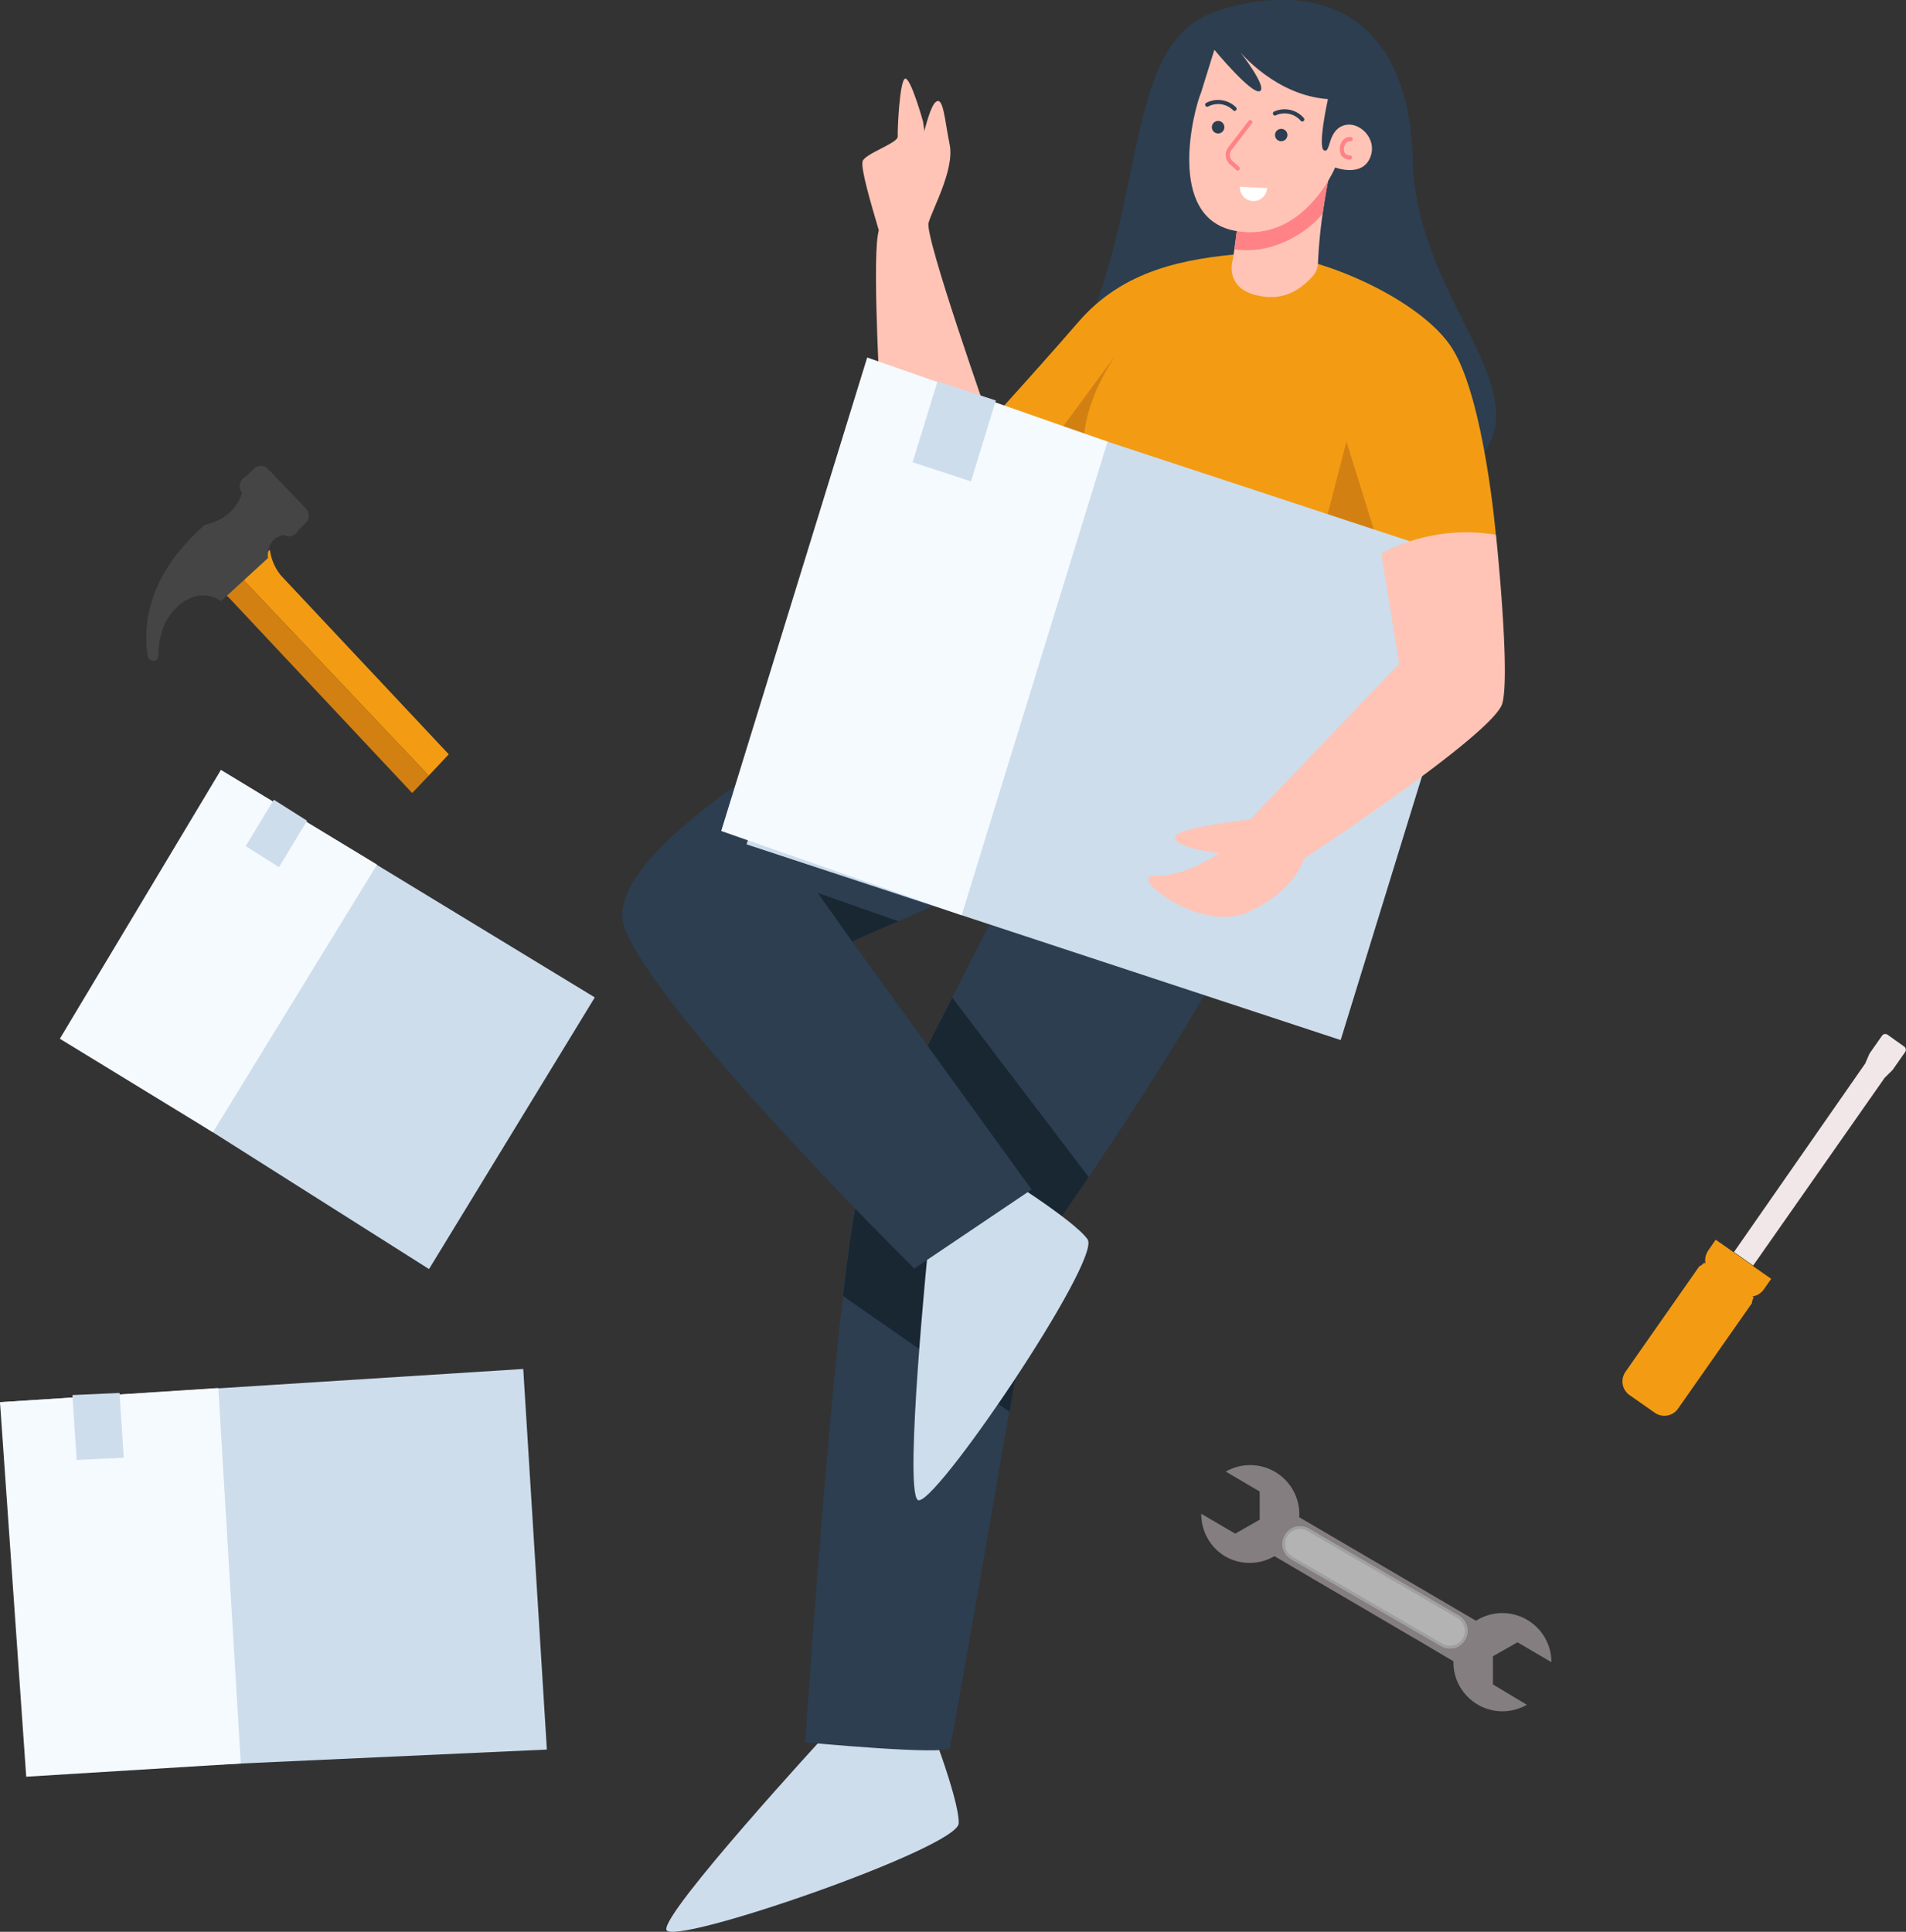 <?xml version="1.0" encoding="UTF-8"?> <svg xmlns="http://www.w3.org/2000/svg" viewBox="0 0 329.29 333.73"><rect x="0" y="0" width="329.29" height="333.73" fill="#333333" stroke="none"/><title>starter-kit-person</title><path d="M210,2c15.45-5.27,33.46-1.57,34.09,25.89s30,44.71,3,57.05-69.56-3.87-59.27-28.38S194.55,7.32,210,2" style="fill:#2c3e50"></path><path d="M151.81,39.73c-1.45-4.91-3.09-10.53-2.79-11.84s6.15-3.16,6.08-4.31.33-9.89,1.3-10S159.47,21,159.47,21L160.62,29l-1.8,5.54" style="fill:#ffc4b5"></path><path d="M142.62,299.72s-28.08,30.52-27.5,33.64S165.49,319.3,165.63,315s-5.92-19.55-5.92-19.55" style="fill:#cdddec"></path><path d="M145.64,223.89C142.27,253,139.11,301,139.11,301s24.56,2.34,25,.94c.3-.87,6-33.33,10.24-58,2.65-15.33,4.77-27.68,4.77-27.68s3.7-5.16,8.92-12.86c11.09-16.36,29-44.19,33-58.35l-38.18-8.42s-9.45,18.24-18.41,35.77c-6.86,13.4-13.42,26.38-15.28,30.5-1.13,2.52-2.38,10.56-3.59,21" style="fill:#2c3e50"></path><path d="M145.64,223.89l28.76,20c2.65-15.33,4.77-27.68,4.77-27.68s3.7-5.16,8.92-12.86l-23.58-31c-6.86,13.4-13.42,26.38-15.28,30.5-1.13,2.52-2.38,10.56-3.59,21" style="fill:#192733"></path><path d="M160.34,215.7s-4.15,41.26-1.81,43.41,31.85-41.48,29.37-45S171.44,202,171.44,202" style="fill:#cdddec"></path><path d="M107.86,160.22c5.71,15.13,50.1,58.93,50.1,58.93l20.26-13.65-31-42.86,8-3.49,35.89-15.73-30.76-27.65s-58.15,29.31-52.46,44.45" style="fill:#2c3e50"></path><path d="M188.93,68s-9.29,41.84-9.91,43.51,53,16.43,53,16.43,9.52-38.53,9.58-39.14-.67-19.13-.67-19.13L213.48,57.79,205,54.19" style="fill:#f39c13"></path><path d="M234,70.94l-9.36,36.17,19.44,9.77s-.1-27.17.65-29.29" style="fill:#d38013"></path><path d="M258.43,92.39s-2-23.22-7.46-32.08-25-17.4-35.67-16.53-21.22,2.83-29,11.85-20.73,23.15-20.73,23.15l22.75,9.52,21.61-29.19,20.79,11.08,7.93,25.42Z" style="fill:#f39c13"></path><path d="M187.87,83.06c-2.73-10.41,3.24-19,4.75-21.55L173.75,87.12" style="fill:#d38013"></path><path d="M171,72.92s-11.27-32-10.58-34.42,4.52-9.27,3.65-13.51-1.08-8.57-2.46-7.32-2.68,9-3.5,10-5.52,7.19-6.46,13,.54,30.73.54,30.73" style="fill:#ffc4b5"></path><path d="M217.07,51c4.49,1.12,7.5-.82,9.72-3.29a3.47,3.47,0,0,0,.91-2.24,85.74,85.74,0,0,1,.81-8.57c.29-2,.67-4.39,1.2-7l-15.13,2.92-.91,7.09-.41,3.16L213,44.8s-1.6,4.78,4,6.2" style="fill:#ffc4b5"></path><path d="M213.26,43.06c7,1.08,13-3.33,15.25-6.16.29-2,.67-4.39,1.2-7l-15.13,2.92-.91,7.09Z" style="fill:#ff8286"></path><path d="M207.5,16c-1.21,2.79-6.14,21.53,5.76,23.85s17.41-10.92,17.41-10.92,4.51,1.74,6-1.6-1.94-6.62-4.64-5.62-2.11,4.81-3.28,4.27.67-8.86.67-8.86c-9-.63-15.13-8.09-15.13-8.09s4.78,6.12,3.35,6.72S209.8,8.6,209.8,8.6Z" style="fill:#ffc4b5"></path><path d="M233.22,27.57a1.64,1.64,0,0,1-1.55-.87,2.35,2.35,0,0,1,.24-2.33,1.55,1.55,0,0,1,1.49-.69.36.36,0,0,1,.3.41.35.35,0,0,1-.41.3.84.84,0,0,0-.8.4,1.65,1.65,0,0,0-.19,1.58,1,1,0,0,0,.92.48h0a.36.36,0,0,1,.36.36A.38.38,0,0,1,233.22,27.57Z" style="fill:#ff8286"></path><path d="M213.83,29.47a.35.35,0,0,1-.23-.09l-1.11-1a2.13,2.13,0,0,1-.29-2.91l3.51-4.59a.37.37,0,0,1,.51-.07.37.37,0,0,1,.06.51l-3.51,4.58a1.43,1.43,0,0,0,.19,1.94l1.11,1a.36.36,0,0,1,0,.51A.36.36,0,0,1,213.83,29.47Z" style="fill:#ff8286"></path><path d="M222.42,23.4a1.08,1.08,0,0,1-1.12,1,1.07,1.07,0,1,1,1.12-1" style="fill:#2c3e50"></path><path d="M211.52,22.11a1.08,1.08,0,0,1-2.15-.08,1.08,1.08,0,1,1,2.15.08" style="fill:#2c3e50"></path><path d="M225,21a.38.38,0,0,1-.26-.11,3.66,3.66,0,0,0-4.25-1,.36.36,0,1,1-.33-.63,4.39,4.39,0,0,1,5.1,1.14A.37.37,0,0,1,225,21Z" style="fill:#2c3e50"></path><path d="M213.31,19.17a.36.36,0,0,1-.24-.09,3.67,3.67,0,0,0-4.31-.69.38.38,0,0,1-.5-.11.37.37,0,0,1,.12-.5,4.42,4.42,0,0,1,5.16.76.36.36,0,0,1,0,.51A.36.36,0,0,1,213.31,19.17Z" style="fill:#2c3e50"></path><path d="M218.91,32.49a2.35,2.35,0,0,1-4.7-.22Z" style="fill:#fff"></path><polygon points="141.29 154.26 147.21 162.64 155.19 159.15 141.29 154.26" style="fill:#192733"></polygon><polygon points="231.62 179.68 128.98 145.87 154.2 64.06 256.84 97.88 231.62 179.68" style="fill:#cdddec"></polygon><polygon points="166.14 158.11 124.6 143.56 149.82 61.76 191.35 76.3 166.14 158.11" style="fill:#f5faff"></polygon><polygon points="167.75 83.17 157.67 79.85 161.98 65.87 172.05 69.19 167.75 83.17" style="fill:#cdddec"></polygon><path d="M238.64,95.61l3.09,19.06L216,141.57s-13.17,1.38-13,3.17,7.66,2.66,7.66,2.66-6,4.13-11.11,3.91,7.8,10,16.07,6.27,9.63-9.24,9.63-9.24,32.91-21.58,34.31-26.85-1.11-29.1-1.11-29.1a31.29,31.29,0,0,0-19.79,3.22" style="fill:#ffc4b5"></path><polygon points="94.48 302.25 11.6 306.03 0 242.24 90.4 236.5 94.48 302.25" style="fill:#cdddec"></polygon><polygon points="41.6 304.66 4.53 306.94 0 242.24 37.72 239.79 41.6 304.66" style="fill:#f5faff"></polygon><polygon points="21.38 251.84 13.24 252.22 12.51 241.01 20.65 240.64 21.38 251.84" style="fill:#cdddec"></polygon><polygon points="74.12 219.24 15.61 182.21 38.16 133.02 102.76 172.31 74.12 219.24" style="fill:#cdddec"></polygon><polygon points="36.78 195.61 10.34 179.45 38.16 133.02 65.14 149.37 36.78 195.61" style="fill:#f5faff"></polygon><polygon points="48.2 149.81 42.45 146.17 47.31 138.16 53.05 141.79 48.2 149.81" style="fill:#cdddec"></polygon><path d="M211.61,268.84a8.48,8.48,0,0,0,8.57,0l6.35,3.73.24.15,8.83,5.16,8.89,5.22.25.13L251.1,287a8.47,8.47,0,0,0,12.69,7.51L257.93,291l0-4.87,4.24-2.41,5.86,3.43A8.48,8.48,0,0,0,255,280l0,0-15.68-9.19-14.86-8.7,0,0a8.49,8.49,0,0,0-12.69-7.88l5.86,3.44,0,4.87-4.23,2.41-5.86-3.43A8.48,8.48,0,0,0,211.61,268.84Z" style="fill:#847e80"></path><path d="M223.09,269.36A3,3,0,0,1,222,265.2h0a3,3,0,0,1,4.16-1.09l25.87,15a3,3,0,0,1,1.08,4.16h0a3,3,0,0,1-4.16,1.09Z" style="fill:#b3b3b3"></path><path d="M253,281.07a2.56,2.56,0,0,1-1.84,3.14,2.51,2.51,0,0,1-2-.27h0l-25.86-15a2.56,2.56,0,0,1-1.19-1.56,2.58,2.58,0,0,1,1.85-3.15,2.57,2.57,0,0,1,1.95.28h0l25.86,15a2.54,2.54,0,0,1,1.19,1.57h0m.45-.12a3.07,3.07,0,0,0-1.4-1.85l-25.87-15A3,3,0,0,0,222,265.2a3,3,0,0,0-.32,2.3,3.06,3.06,0,0,0,1.4,1.86l25.87,15a3,3,0,0,0,4.16-1.09,3,3,0,0,0,.32-2.31Z" style="fill:#a0a0a0"></path><path d="M299.57,216.3l3.32,2.33,22.61-32.28h0l0-.05,1.47-1.45,2.15-3.07a.7.7,0,0,0-.17-1l-1.41-1-1.4-1a.69.69,0,0,0-1,.16l-2.15,3.07-.79,1.81a.69.69,0,0,0-.11.13Z" style="fill:#f1e7e8"></path><path d="M299.53,216.35l-3.12-2.18L295.15,216a3,3,0,0,0-.5,2.3l-.24-.16a2.36,2.36,0,0,1-.84.64L280.82,237a2.07,2.07,0,0,0-.15.25,2.1,2.1,0,0,0-.13.26,2.88,2.88,0,0,0,1,3.51l2.17,1.52,2.17,1.52a2.91,2.91,0,0,0,3.65-.26l.2-.21.18-.24,12.75-18.2a2.49,2.49,0,0,1,.32-1l-.24-.17a3,3,0,0,0,2-1.25l1.26-1.8-3.13-2.19,0-.05-3.32-2.33Z" style="fill:#f39c13"></path><path d="M46.62,95a.53.53,0,0,1,0-.13,8.67,8.67,0,0,0,2,4.64l28.91,30.8L74.07,134,41.57,99.67Z" style="fill:#f39c13"></path><path d="M41.57,99.67,74.07,134l-2.86,3L39.7,103.41a7.82,7.82,0,0,0-1.14-1Z" style="fill:#d38013"></path><path d="M38.19,103.85c-3.77-2.6-8.25.26-10,4.56a15.3,15.3,0,0,0-.76,3.41c0,.28-.06.88-.07,1.46,0,1.24-1.7,1.1-1.85,0-.08-.64-.17-1.34-.19-1.7-.45-6.41,2-13.18,8.56-19.51l1.43-1.38c4.71-1.06,6.1-4.12,6.51-5.6a1.75,1.75,0,0,1,.62-2.72L43.84,81a1.73,1.73,0,0,1,2.45,0l6.59,6.87a1.77,1.77,0,0,1-.05,2.46L51.5,91.62A1.76,1.76,0,0,1,49,92.4h0l-.36.11a4.78,4.78,0,0,0-.48.19l-.23.11a3.93,3.93,0,0,0-.52.35,2.63,2.63,0,0,0-.76,1,4.7,4.7,0,0,0-.36,2.12.68.68,0,0,0,0,.14Z" style="fill:#454545"></path></svg> 